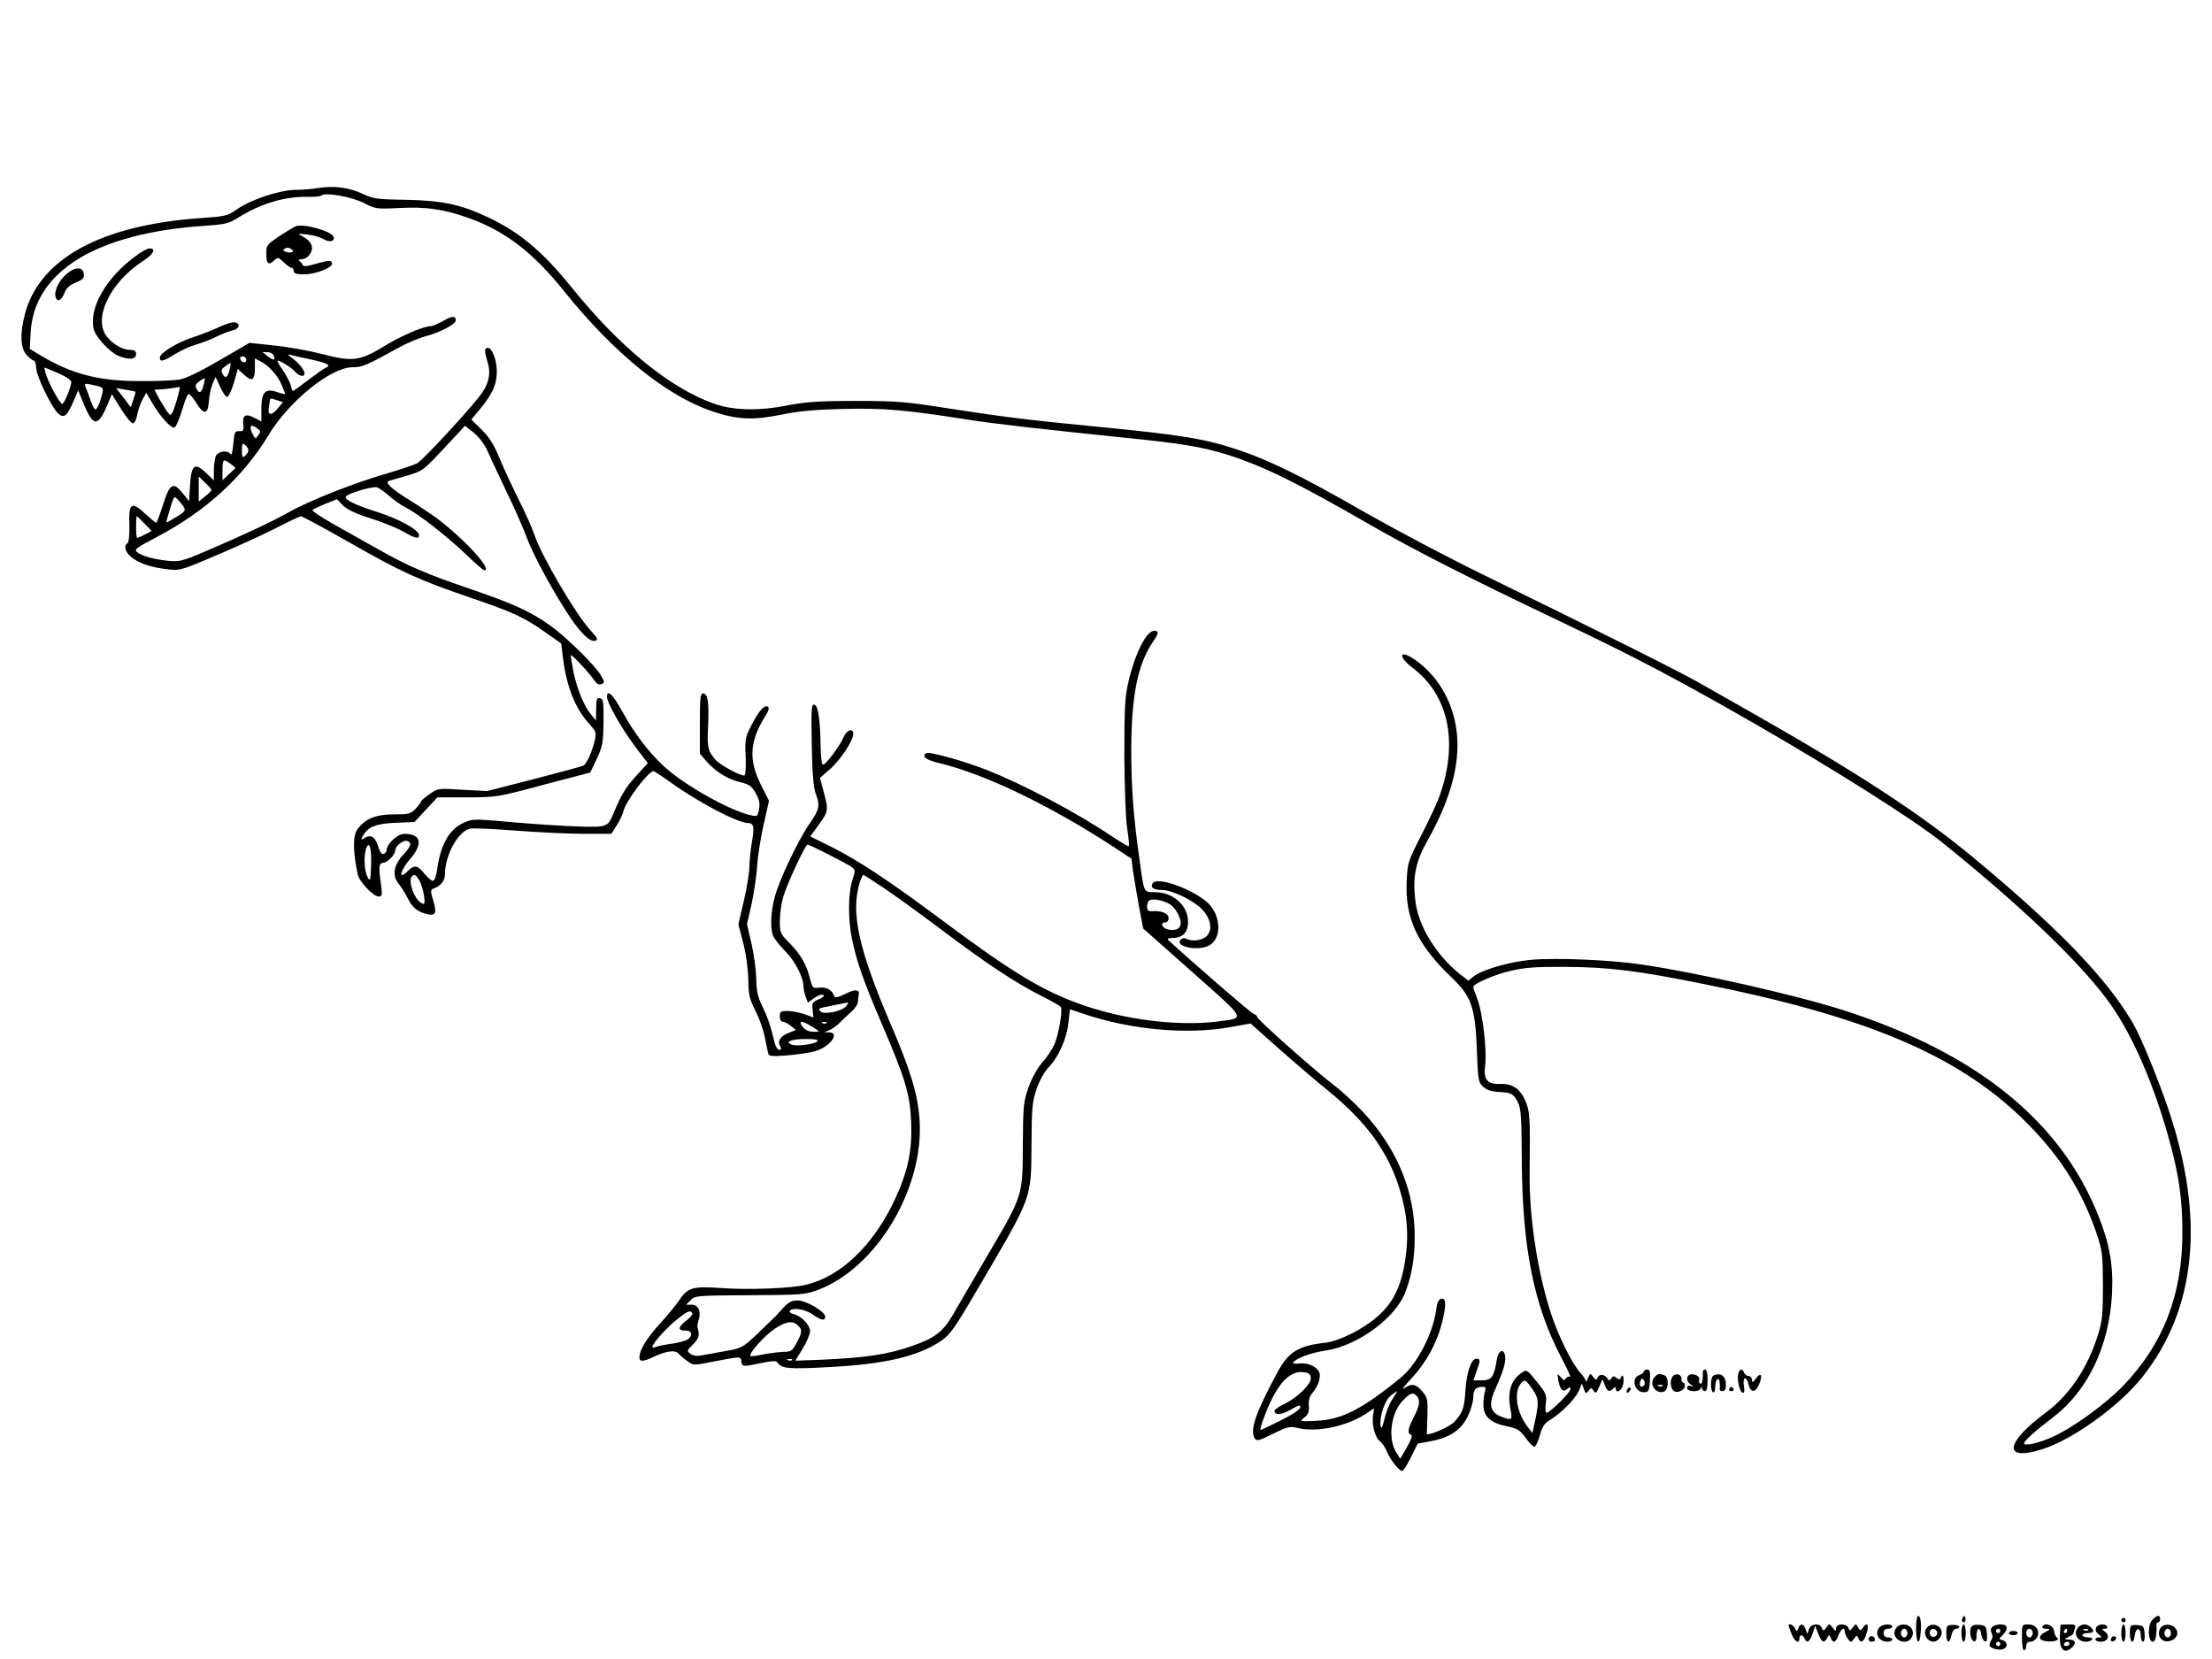 <?xml version="1.0" standalone="no"?>
<!DOCTYPE svg PUBLIC "-//W3C//DTD SVG 20010904//EN"
 "http://www.w3.org/TR/2001/REC-SVG-20010904/DTD/svg10.dtd">
<svg version="1.0" xmlns="http://www.w3.org/2000/svg"
 width="1024pt" height="768pt" viewBox="0 0 1024 768"
 preserveAspectRatio="xMidYMid meet">

<g transform="translate(0,768) scale(0.1,-0.1)"
fill="#000000" stroke="none">
<path d="M1475 6810 c-27 -5 -77 -9 -110 -9 -74 -2 -202 -44 -268 -90 -45 -31
-55 -33 -173 -41 -459 -33 -742 -189 -809 -445 -24 -92 -20 -161 10 -190 13
-14 28 -25 33 -25 4 0 9 -17 10 -37 3 -40 72 -181 102 -208 26 -23 41 -11 70
57 l22 51 23 -57 c47 -115 69 -116 116 -1 l17 40 42 -68 c23 -37 48 -67 55
-67 7 0 16 17 20 38 3 20 14 52 24 71 l18 33 28 -48 c32 -56 83 -114 101 -114
7 0 22 34 35 75 12 42 26 78 31 81 4 3 20 -15 36 -40 35 -59 55 -56 59 7 2 26
9 62 17 80 l14 32 22 -48 c12 -27 27 -46 33 -44 6 2 20 32 30 66 l18 63 29
-27 c36 -34 50 -26 50 31 l0 45 28 -15 c38 -20 78 -65 96 -108 9 -21 16 -39
16 -42 0 -2 -17 2 -37 9 -55 19 -73 0 -73 -77 l0 -59 -31 16 c-42 22 -57 14
-53 -27 4 -31 1 -35 -18 -34 -21 1 -23 -5 -28 -59 -3 -36 -8 -55 -13 -47 -13
19 -55 14 -67 -7 -5 -11 -10 -41 -10 -67 l0 -48 -34 33 c-54 52 -70 41 -76
-52 l-5 -77 -28 35 c-45 57 -60 48 -92 -50 -15 -47 -29 -85 -32 -85 -3 0 -25
18 -49 40 -67 62 -79 53 -75 -56 1 -42 -3 -75 -9 -79 -20 -12 -10 -44 23 -68
37 -27 88 -44 167 -53 53 -6 63 -3 235 71 99 42 222 99 274 126 52 27 99 49
104 49 6 0 107 -54 224 -121 244 -139 321 -174 564 -257 196 -67 244 -89 346
-161 l71 -50 7 -58 c16 -137 56 -241 122 -313 35 -40 35 -41 24 -87 -13 -49
-35 -98 -50 -107 -4 -3 -107 -31 -227 -62 l-219 -56 -114 6 c-112 7 -114 7
-152 -20 -22 -15 -39 -30 -39 -33 0 -3 -11 -19 -25 -34 -24 -25 -32 -27 -102
-27 -83 0 -132 -20 -168 -68 -22 -30 -22 -102 1 -210 6 -32 72 -102 96 -102
17 0 18 5 12 53 -12 87 -11 100 11 103 22 3 55 39 55 59 0 19 38 48 55 42 23
-9 19 -23 -21 -67 -43 -47 -49 -96 -18 -132 10 -13 28 -40 38 -60 23 -47 45
-66 83 -77 49 -14 57 -2 39 58 -14 48 -14 52 2 58 33 12 52 36 52 68 0 86 60
195 115 209 13 3 108 -1 210 -9 103 -8 245 -15 316 -15 l129 0 24 38 c14 20
28 51 32 67 11 46 115 185 139 185 4 0 37 -22 74 -48 128 -93 315 -192 364
-192 26 0 30 -20 18 -86 -6 -33 -11 -84 -12 -114 0 -30 -12 -103 -26 -162
l-25 -107 23 -88 c13 -52 22 -121 23 -169 1 -69 5 -88 34 -145 18 -35 37 -91
43 -124 7 -33 13 -66 16 -74 3 -11 20 -12 85 -7 46 4 102 12 125 18 71 17 126
87 71 89 l-23 0 24 10 c13 5 35 21 51 37 15 15 39 38 54 51 14 13 26 31 27 40
0 9 2 24 4 33 5 29 -13 31 -62 7 -33 -16 -48 -19 -51 -11 -9 28 -36 44 -68 40
-31 -4 -33 -2 -44 40 -16 66 -43 113 -94 165 -44 44 -46 48 -46 105 0 32 7 82
16 111 18 61 102 241 112 241 10 0 184 -88 205 -104 17 -13 17 -17 3 -60 -20
-59 -21 -183 -2 -273 24 -112 53 -194 136 -388 112 -262 132 -327 138 -461 5
-132 -15 -226 -76 -358 -100 -212 -249 -355 -412 -394 -69 -16 -262 -24 -388
-15 -135 10 -159 3 -199 -58 -15 -22 -56 -72 -91 -110 -60 -66 -92 -119 -92
-154 0 -20 18 -19 66 4 58 27 100 33 115 15 7 -8 25 -24 41 -35 27 -20 31 -20
105 -5 148 28 141 28 145 3 3 -25 7 -25 96 -6 44 9 65 10 70 3 19 -30 50 -33
233 -23 262 13 418 49 526 122 41 28 63 59 170 242 255 435 246 410 248 670 1
170 4 197 24 255 13 38 36 79 56 100 46 47 84 134 91 207 l7 61 56 -19 c220
-76 488 -101 691 -63 l89 16 127 -113 c70 -62 175 -152 233 -199 173 -141 273
-276 327 -445 38 -119 47 -220 29 -338 -18 -121 -56 -199 -129 -262 -65 -58
-178 -114 -241 -121 -122 -13 -170 -42 -220 -134 -103 -191 -131 -272 -106
-310 9 -12 21 -9 83 22 69 34 77 36 118 27 88 -21 226 9 313 66 l38 26 -5 -33
c-7 -43 10 -104 32 -120 10 -7 24 -28 32 -47 15 -38 57 -91 71 -91 5 0 23 29
40 63 l32 64 59 11 c88 16 141 51 172 114 14 28 26 69 26 89 0 37 12 49 46 49
11 0 13 -6 8 -22 -4 -12 -7 -40 -7 -61 0 -54 32 -84 106 -99 52 -11 62 -17 90
-55 17 -24 35 -42 41 -40 6 2 17 26 25 54 10 38 21 54 44 68 52 31 119 98 135
135 l15 35 9 -25 c8 -23 11 -23 22 -8 11 15 13 15 23 0 10 -15 13 -12 26 18
l15 35 11 -27 c12 -31 21 -34 39 -16 9 9 12 9 12 0 0 -26 28 -10 34 20 6 31
-3 55 -11 30 -4 -10 -8 -10 -20 -1 -12 10 -16 10 -24 -2 -8 -12 -10 -12 -18 0
-13 20 -38 22 -46 3 -5 -13 -7 -12 -20 4 -13 18 -14 18 -24 -6 -5 -14 -10 -20
-10 -13 -1 7 -13 25 -27 40 -36 39 -100 168 -134 272 -63 192 -102 451 -99
655 3 252 1 284 -20 330 -24 56 -60 80 -115 78 -61 -3 -80 21 -71 85 9 68 -11
242 -35 305 -11 29 -20 56 -20 59 0 15 102 59 175 75 62 15 118 19 250 18 200
-1 335 -17 645 -80 747 -150 1165 -326 1470 -620 165 -160 273 -325 342 -524
31 -91 32 -101 33 -250 0 -135 -3 -165 -23 -230 -49 -155 -132 -278 -241 -359
-189 -140 -200 -226 -23 -172 142 43 357 197 467 333 253 317 294 737 123
1243 -50 147 -128 336 -164 398 -122 209 -346 441 -739 767 -240 199 -525 386
-1010 662 -82 47 -195 111 -250 142 -97 56 -458 236 -1016 509 -152 74 -392
201 -535 282 -291 167 -433 237 -579 288 -161 55 -267 73 -670 112 -301 29
-440 46 -670 82 -209 33 -249 37 -440 37 -169 0 -229 -4 -310 -19 -145 -29
-260 -26 -355 8 -203 74 -431 261 -651 533 -137 170 -243 259 -392 329 -122
58 -212 77 -377 80 -132 2 -150 4 -200 27 -63 30 -133 39 -205 28z m208 -69
c56 -29 60 -29 166 -24 124 7 207 -6 323 -47 169 -61 297 -160 441 -340 232
-288 474 -484 687 -555 114 -38 185 -41 315 -15 82 17 157 24 295 27 187 4
279 -4 580 -51 107 -17 335 -43 705 -81 279 -28 373 -44 490 -81 166 -53 320
-129 650 -319 218 -125 468 -252 905 -460 326 -155 530 -262 900 -475 351
-202 720 -435 846 -536 353 -283 628 -544 766 -728 107 -143 206 -361 281
-621 52 -180 70 -299 70 -460 0 -289 -88 -516 -275 -711 -82 -85 -238 -198
-331 -238 -60 -27 -127 -41 -127 -28 0 12 54 60 137 123 159 122 258 330 270
569 7 130 -11 233 -63 362 -174 439 -565 754 -1179 951 -214 69 -671 173 -935
212 -139 21 -392 32 -510 22 -101 -9 -226 -45 -268 -77 l-24 -20 -39 30 c-111
89 -194 224 -207 341 -13 111 1 179 56 277 114 202 158 379 132 529 -21 125
-86 234 -184 305 -76 55 -91 23 -16 -34 164 -124 211 -339 128 -582 -11 -34
-50 -118 -86 -188 -64 -125 -66 -130 -70 -218 -8 -170 49 -293 206 -443 94
-89 112 -140 119 -344 5 -132 7 -144 29 -164 16 -15 38 -22 72 -24 59 -3 67
-7 89 -48 14 -27 17 -68 18 -277 3 -399 56 -663 183 -905 28 -52 46 -92 40
-89 -6 4 -14 0 -19 -7 -7 -11 -11 -10 -24 6 -16 19 -16 18 -11 -15 8 -44 21
-57 41 -40 12 10 15 10 15 -1 0 -15 -95 -109 -110 -109 -6 0 -7 18 -4 43 5 39
2 47 -41 100 -44 55 -48 58 -68 44 -54 -36 -71 -92 -53 -179 8 -43 3 -45 -49
-24 -47 20 -54 54 -25 120 39 88 51 128 48 155 -5 42 -32 32 -39 -14 -12 -78
-24 -95 -68 -95 l-40 0 14 41 c19 52 19 59 -1 59 -23 0 -45 -63 -50 -147 -5
-82 -13 -103 -52 -146 -19 -20 -100 -57 -126 -57 -1 0 0 38 2 84 2 78 1 86
-24 115 -29 35 -49 38 -84 14 -14 -9 3 13 37 49 66 72 114 159 138 253 21 81
20 117 -2 113 -13 -2 -20 -17 -25 -55 -16 -111 -90 -251 -164 -311 -177 -145
-273 -194 -388 -199 -81 -4 -81 -4 -58 15 19 14 23 26 21 55 -2 22 3 42 13 54
24 28 38 59 38 87 0 32 -49 60 -96 54 -18 -2 -30 0 -28 4 13 20 86 47 151 56
147 21 326 152 370 273 34 90 46 183 41 298 -10 192 -91 375 -236 531 -40 43
-101 100 -135 125 -83 63 -357 305 -357 317 0 5 -8 12 -17 15 -14 5 -284 239
-391 338 -11 10 -7 12 18 13 46 1 70 27 70 75 0 75 -69 137 -154 137 -52 0
-49 -7 -70 145 -30 209 -39 341 -39 520 1 244 30 389 98 490 30 43 31 55 8 55
-36 0 -89 -106 -119 -236 -16 -67 -19 -120 -19 -339 1 -152 6 -293 13 -339 7
-44 10 -81 8 -83 -2 -3 -37 18 -78 45 -158 107 -407 239 -573 305 -101 41
-273 89 -286 81 -25 -15 -3 -32 61 -47 208 -50 504 -192 797 -382 l91 -60 6
-50 c4 -27 16 -100 27 -161 l21 -112 229 -203 c255 -227 247 -210 113 -228
-179 -22 -419 7 -617 75 -188 65 -329 150 -665 401 -238 177 -375 268 -504
333 l-97 48 40 55 c45 63 45 66 22 152 l-17 64 48 42 c48 43 106 130 106 162
0 29 -30 19 -45 -16 -16 -39 -82 -127 -95 -127 -6 0 -10 37 -11 83 -2 126 -11
191 -29 195 -14 2 -15 -20 -12 -185 2 -132 8 -199 18 -226 21 -56 18 -74 -29
-141 -53 -77 -141 -262 -161 -341 -18 -66 -21 -142 -7 -177 5 -13 31 -46 59
-74 46 -48 82 -120 82 -165 0 -10 5 -30 10 -44 l10 -26 30 21 c16 12 35 18 41
14 7 -4 -1 -12 -21 -20 -29 -13 -32 -17 -28 -49 2 -19 4 -35 3 -35 0 0 -18 7
-40 15 -22 8 -57 14 -77 15 -34 0 -38 -3 -38 -25 0 -15 6 -25 14 -25 8 0 24
-9 37 -19 l24 -19 -30 -12 c-41 -15 -57 -38 -44 -61 6 -12 6 -19 0 -19 -15 0
-22 15 -37 81 -8 33 -27 85 -43 117 -23 46 -29 71 -30 132 -1 41 -11 114 -22
162 l-21 89 22 97 c11 53 23 132 25 175 3 42 16 127 30 189 l25 111 -38 75
c-58 119 -52 202 25 324 10 15 14 30 10 35 -15 14 -42 -14 -75 -78 -32 -61
-34 -69 -30 -152 2 -53 -1 -87 -7 -87 -22 0 -111 49 -131 71 -37 42 -41 58
-36 159 5 109 -1 150 -23 150 -13 0 -15 -23 -15 -140 l0 -139 32 -37 c43 -48
98 -82 156 -95 40 -10 52 -18 70 -50 17 -30 21 -48 16 -75 -6 -33 -8 -35 -38
-28 -96 20 -314 143 -405 229 -70 65 -135 151 -191 253 -42 77 -70 103 -70 66
0 -27 67 -145 129 -228 l60 -79 -55 -60 c-51 -57 -66 -82 -109 -184 -14 -34
-23 -42 -52 -48 -40 -7 -242 3 -492 26 -97 8 -108 7 -149 -12 -64 -31 -102
-100 -118 -212 -3 -26 -11 -50 -17 -54 -6 -3 -23 10 -40 30 -34 43 -49 46 -82
12 -44 -43 -31 7 15 60 60 70 49 115 -28 115 -31 0 -82 -47 -82 -75 0 -7 -6
-15 -14 -18 -9 -4 -17 8 -25 34 -14 45 -34 58 -63 40 -17 -11 -18 -10 -9 8 23
43 62 59 153 62 l87 4 53 57 53 57 138 0 c135 0 141 1 353 58 l217 57 30 64
c27 58 30 75 31 171 1 93 -1 106 -16 109 -15 3 -18 -4 -18 -50 l-1 -53 -21 25
c-33 39 -66 118 -83 199 -8 41 -14 76 -12 78 5 4 87 -84 108 -116 11 -17 21
-22 33 -18 16 6 16 9 -1 39 -27 47 -159 177 -234 231 -94 67 -167 100 -364
168 -209 71 -296 108 -435 187 -58 32 -151 85 -208 117 -57 32 -100 61 -95 65
4 3 32 16 60 28 l53 21 28 -29 c20 -19 59 -38 126 -59 53 -16 121 -44 150 -60
59 -34 76 -38 76 -18 0 24 -97 77 -197 108 -93 30 -143 53 -143 68 0 14 126
52 146 45 10 -4 36 -22 56 -40 20 -18 54 -42 76 -53 58 -29 187 -130 277 -215
43 -42 83 -76 87 -76 41 0 -92 145 -222 243 -25 18 -79 54 -121 80 -87 54
-120 84 -98 91 8 2 46 14 86 25 70 21 74 24 169 126 l97 104 39 -31 c22 -17
49 -52 61 -77 11 -25 51 -111 89 -191 39 -80 83 -180 99 -224 28 -77 127 -258
200 -366 50 -74 93 -114 115 -106 14 5 10 13 -23 49 -69 75 -228 347 -259 442
-9 27 -42 102 -74 165 -31 63 -72 151 -90 195 -24 58 -46 93 -80 126 l-48 47
40 48 c58 70 78 115 78 174 0 68 -34 134 -54 102 -2 -4 2 -28 10 -54 19 -57 8
-108 -39 -166 -76 -95 -262 -294 -286 -307 -15 -7 -70 -26 -121 -41 -168 -48
-376 -130 -480 -189 -69 -39 -216 -108 -390 -182 -94 -40 -111 -44 -160 -39
-65 6 -119 21 -144 39 -17 13 -9 19 90 71 229 121 400 278 518 473 94 156 288
313 388 313 45 0 64 8 218 93 37 20 91 43 122 51 65 17 138 55 138 73 0 22
-16 22 -59 -3 -24 -13 -49 -24 -57 -24 -33 0 -134 -43 -211 -90 -116 -71 -150
-76 -291 -39 -62 16 -163 34 -225 40 l-112 12 -139 -81 c-89 -52 -156 -84
-185 -89 -25 -4 -109 -8 -186 -7 -187 0 -313 33 -454 117 l-53 32 4 76 c16
284 306 461 808 494 91 6 111 11 150 36 106 66 216 100 323 98 32 -1 61 2 65
6 16 16 138 -5 195 -34z m-416 -706 c9 -24 0 -25 -27 -5 l-25 20 23 0 c12 0
25 -7 29 -15z m176 -20 c74 -16 92 -27 64 -38 -7 -3 -43 -28 -80 -56 -36 -28
-68 -51 -71 -51 -2 0 -7 12 -10 27 -4 14 -21 46 -37 70 -17 23 -27 43 -24 43
14 0 61 -29 79 -49 11 -12 25 -21 33 -21 30 0 4 47 -47 84 -20 15 -21 17 -5
13 11 -3 55 -13 98 -22z m-303 -1 c0 -17 -22 -14 -28 4 -2 7 3 12 12 12 9 0
16 -7 16 -16z m-76 -41 c-9 -40 -21 -48 -33 -25 -9 17 -7 23 11 36 29 21 29
21 22 -11z m-791 -22 c34 -15 57 -31 57 -40 0 -21 -33 -101 -42 -101 -9 0 -57
84 -73 131 -8 22 -11 39 -7 37 4 -2 33 -14 65 -27z m671 -48 c-9 -40 -21 -48
-33 -25 -9 17 -7 23 11 36 29 21 29 21 22 -11z m-470 -42 c-10 -45 -26 -81
-34 -76 -5 3 -15 24 -23 48 -8 23 -18 49 -22 58 -5 15 -1 15 39 6 42 -9 45
-12 40 -36z m342 -41 c-16 -53 -24 -66 -33 -57 -16 16 -75 119 -66 114 6 -3
79 4 114 12 4 0 -3 -30 -15 -69z m-189 47 c1 -2 -3 -18 -10 -38 l-12 -34 -33
44 -34 44 43 -7 c24 -4 44 -8 46 -9z m656 -81 c-29 -33 -45 -29 -38 10 2 10 4
24 4 31 1 9 9 9 31 1 l30 -10 -27 -32z m-91 -90 c15 -11 16 -15 4 -31 -13 -18
-14 -18 -25 3 -21 40 -11 53 21 28z m-42 -101 c0 -7 -7 -18 -15 -25 -13 -11
-15 -7 -15 25 0 32 2 36 15 25 8 -7 15 -18 15 -25z m-82 -63 l23 -18 -31 -29
-30 -29 0 47 c0 52 4 55 38 29z m-89 -121 c0 -3 -13 -16 -30 -29 l-29 -24 0
58 0 58 30 -29 c17 -16 30 -31 29 -34z m-140 -62 c26 -33 26 -34 -43 -74 -27
-17 -28 -17 -23 1 3 11 11 38 18 62 7 23 15 42 18 41 3 0 17 -14 30 -30z
m-170 -93 l33 -34 -30 -16 c-17 -9 -33 -16 -37 -16 -3 0 -5 23 -5 50 0 28 1
50 3 50 2 0 18 -15 36 -34z m1049 -1582 c-3 -72 -4 -77 -16 -55 -15 26 -19 93
-8 130 15 44 27 5 24 -75z m224 -71 c8 -16 18 -47 21 -70 5 -39 3 -42 -13 -33
-32 17 -63 104 -43 123 11 12 18 8 35 -20z m2151 -35 c51 -34 171 -121 268
-194 207 -156 342 -245 459 -304 47 -23 88 -47 91 -52 9 -15 -10 -127 -30
-173 -10 -23 -35 -61 -56 -83 -22 -26 -47 -70 -63 -114 -24 -68 -26 -85 -27
-268 -1 -240 1 -232 -166 -516 -67 -115 -140 -239 -161 -276 -43 -73 -83 -104
-186 -139 -114 -40 -218 -55 -428 -64 l-112 -4 34 56 c19 31 34 67 34 80 0 29
-39 70 -74 79 -14 3 -23 10 -20 15 10 18 70 9 106 -16 42 -29 58 -31 58 -10 0
23 -88 75 -128 75 -25 0 -41 -8 -64 -32 -16 -18 -33 -36 -36 -40 -4 -4 -40
-39 -81 -78 -74 -70 -76 -71 -155 -85 -45 -8 -94 -17 -111 -20 -18 -4 -37 -1
-49 8 -17 13 -17 15 13 44 27 28 31 41 20 78 -2 6 1 20 5 33 13 40 -1 72 -31
72 l-27 0 21 21 c20 21 30 22 275 23 236 1 257 3 313 24 272 101 493 470 472
787 -8 118 -40 226 -133 442 -151 353 -187 520 -143 661 6 17 13 32 15 32 3 0
46 -28 97 -62z m1324 -75 c29 -19 56 -74 47 -97 -7 -19 -25 -25 -57 -19 -28 6
-38 33 -12 33 8 0 15 9 15 19 0 22 -30 35 -72 33 -23 -2 -28 2 -28 22 0 13 6
27 13 29 20 8 66 -2 94 -20z m-1502 -473 c-21 -23 -101 -38 -117 -22 -8 8 -7
13 3 16 12 3 99 21 123 25 5 0 1 -8 -9 -19z m-159 -91 c19 -11 34 -22 34 -23
0 -2 -13 -3 -30 -2 -19 1 -36 10 -45 24 -21 28 -4 29 41 1z m71 15 c-3 -3 -12
-4 -19 -1 -8 3 -5 6 6 6 11 1 17 -2 13 -5z m-44 -85 c-13 -13 -95 -24 -118
-15 -34 13 -1 26 63 26 48 0 63 -3 55 -11z m-578 -1258 c3 -5 -10 -22 -30 -36
-38 -30 -38 -45 1 -45 27 0 32 -21 10 -39 -8 -7 -41 -16 -73 -21 -32 -4 -66
-11 -75 -15 -10 -4 -18 -4 -18 0 0 15 66 89 113 126 51 41 62 45 72 30z m489
-57 c21 -20 20 -31 -6 -80 -20 -38 -26 -42 -60 -42 -21 -1 -64 -6 -94 -12 -31
-7 -58 -10 -60 -7 -10 9 63 92 110 124 53 36 86 41 110 17z m-27 -160 c-3 -3
-12 -4 -19 -1 -8 3 -5 6 6 6 11 1 17 -2 13 -5z m2401 -82 c4 -28 -61 -92 -125
-123 -24 -11 -43 -25 -43 -30 0 -22 33 -19 75 5 36 21 45 24 45 12 0 -10 -35
-34 -90 -61 -49 -25 -92 -45 -94 -45 -9 0 33 110 61 161 39 73 86 111 131 107
30 -2 38 -7 40 -26z m1025 -51 c30 -44 32 -59 14 -146 l-13 -59 -26 34 c-48
65 -61 156 -27 196 17 20 21 18 52 -25z m-647 -48 c-14 -21 -31 -63 -37 -93
-8 -33 -14 -47 -17 -35 -9 39 18 123 46 144 15 11 28 21 30 21 1 0 -9 -17 -22
-37z m112 15 c18 -18 15 -43 -13 -98 -28 -54 -31 -76 -13 -82 8 -3 1 -22 -19
-58 l-31 -53 -17 27 c-42 64 -27 186 30 243 36 36 45 39 63 21z"/>
<path d="M1370 6633 c-8 -3 -43 -24 -77 -46 -59 -41 -61 -43 -60 -84 0 -46 10
-53 38 -27 15 14 19 13 42 -10 15 -14 31 -26 37 -26 5 0 10 -7 10 -15 0 -11
12 -15 48 -15 54 0 136 33 129 52 -5 15 -12 14 -82 -5 -36 -11 -51 -11 -54 -3
-2 6 -9 14 -15 18 -6 5 -2 8 11 8 13 0 30 11 38 24 20 30 8 58 -33 81 -26 15
-26 15 23 9 28 -3 60 -13 73 -21 27 -17 54 -10 46 11 -10 26 -137 62 -174 49z
m-19 -121 c-7 -2 -19 -1 -29 3 -14 5 -14 7 -2 15 9 5 20 4 28 -3 10 -8 11 -12
3 -15z"/>
<path d="M627 6494 c-137 -100 -217 -242 -193 -339 9 -35 74 -105 113 -122 49
-20 83 -17 83 7 0 15 -7 20 -25 20 -36 0 -78 23 -109 60 -68 82 12 252 165
351 49 31 64 59 32 59 -10 0 -40 -16 -66 -36z"/>
<path d="M306 6410 c-35 -31 -58 -82 -48 -107 8 -23 28 -13 40 20 9 23 23 37
53 49 33 14 40 21 37 40 -5 35 -40 34 -82 -2z"/>
<path d="M1010 6164 c-30 -14 -82 -34 -116 -45 -74 -24 -154 -73 -154 -94 0
-22 14 -19 69 15 27 17 73 38 102 46 30 9 72 25 94 37 22 11 54 23 70 27 34 7
41 34 10 38 -11 1 -45 -9 -75 -24z"/>
<path d="M5336 3591 c-12 -19 4 -31 43 -31 46 0 146 -48 184 -88 58 -60 52
-130 -13 -143 -19 -4 -43 -3 -53 3 -13 7 -23 6 -31 -2 -30 -30 73 -54 127 -29
69 31 60 154 -14 210 -83 64 -225 110 -243 80z"/>
<path d="M7610 1331 c0 -5 -9 -12 -19 -16 -43 -13 -25 -83 21 -80 20 1 23 7
26 53 2 42 0 52 -12 52 -9 0 -16 -4 -16 -9z m0 -65 c-14 -14 -24 0 -16 21 6
15 8 15 16 3 6 -9 5 -19 0 -24z"/>
<path d="M7883 1328 c1 -37 -4 -59 -13 -53 -5 3 -7 12 -4 19 6 16 -29 31 -46
21 -16 -10 -12 -33 8 -45 16 -11 16 -11 0 -6 -12 3 -18 0 -18 -9 0 -19 56 -21
63 -2 4 10 6 10 6 0 1 -7 7 -13 14 -13 8 0 12 16 12 50 0 31 -4 50 -11 50 -7
0 -12 -6 -11 -12z"/>
<path d="M8047 1321 c-7 -27 6 -84 20 -88 8 -3 10 6 6 31 -7 44 12 49 22 6 9
-39 32 -38 49 3 17 41 8 57 -15 26 -15 -20 -19 -21 -19 -6 0 9 -7 17 -15 17
-9 0 -18 7 -21 15 -8 21 -21 19 -27 -4z"/>
<path d="M7662 1308 c-31 -31 -2 -81 39 -71 24 7 27 68 3 77 -22 8 -28 8 -42
-6z m35 -44 c-3 -3 -12 -4 -19 -1 -8 3 -5 6 6 6 11 1 17 -2 13 -5z"/>
<path d="M7743 1308 c-14 -18 -10 -58 7 -68 18 -11 50 6 50 25 0 8 -4 15 -9
15 -5 0 -8 8 -7 17 1 21 -27 29 -41 11z"/>
<path d="M7933 1313 c-15 -6 -17 -69 -3 -78 6 -4 10 6 10 24 0 35 19 53 21 19
1 -13 1 -26 0 -30 0 -5 6 -8 14 -8 10 0 15 10 15 28 0 42 -23 59 -57 45z"/>
<path d="M7537 1253 c-4 -3 -7 -11 -7 -17 0 -6 5 -5 12 2 6 6 9 14 7 17 -3 3
-9 2 -12 -2z"/>
<path d="M8005 1250 c-3 -5 1 -10 10 -10 9 0 13 5 10 10 -3 6 -8 10 -10 10 -2
0 -7 -4 -10 -10z"/>
<path d="M8870 140 c0 -66 16 -82 21 -22 5 48 0 82 -12 82 -5 0 -9 -27 -9 -60z"/>
<path d="M9086 191 c-4 -7 -5 -15 -2 -18 9 -9 19 4 14 18 -4 11 -6 11 -12 0z"/>
<path d="M9963 180 c-22 -23 -20 -100 3 -100 12 0 19 28 17 78 -1 6 3 12 8 12
5 0 9 7 9 15 0 21 -16 19 -37 -5z"/>
<path d="M9820 180 c0 -5 5 -10 10 -10 6 0 10 5 10 10 0 6 -4 10 -10 10 -5 0
-10 -4 -10 -10z"/>
<path d="M8280 155 c0 -3 7 -21 14 -40 15 -36 36 -47 36 -20 0 8 4 15 9 15 5
0 11 -7 15 -15 9 -25 24 -17 37 22 l12 37 14 -37 c17 -41 27 -46 42 -19 9 16
10 16 16 0 10 -27 25 -22 36 12 11 30 29 41 29 17 0 -7 6 -22 14 -33 14 -19
15 -19 29 0 12 17 14 17 20 2 10 -26 25 -19 37 20 14 40 5 58 -15 31 -13 -18
-14 -18 -24 0 -9 17 -10 17 -24 -1 -12 -17 -14 -17 -20 -2 -9 22 -57 21 -57
-1 -1 -16 -2 -16 -16 2 -15 20 -16 20 -29 1 -13 -17 -15 -17 -21 -3 -9 25 -51
21 -60 -5 l-7 -23 -8 23 c-10 26 -24 29 -34 5 -6 -17 -7 -17 -16 0 -9 16 -29
24 -29 12z"/>
<path d="M8702 148 c-27 -27 -6 -68 35 -68 13 0 23 5 23 10 0 6 -9 10 -20 10
-13 0 -20 7 -20 20 0 13 7 20 20 20 11 0 20 5 20 10 0 14 -43 13 -58 -2z"/>
<path d="M8782 148 c-27 -27 -6 -68 35 -68 29 0 48 33 33 60 -12 22 -49 27
-68 8z m48 -28 c0 -11 -7 -20 -15 -20 -8 0 -15 9 -15 20 0 11 7 20 15 20 8 0
15 -9 15 -20z"/>
<path d="M8920 145 c-26 -32 13 -81 48 -59 9 6 18 19 20 28 8 38 -43 61 -68
31z m46 -16 c10 -17 -13 -36 -27 -22 -12 12 -4 33 11 33 5 0 12 -5 16 -11z"/>
<path d="M9010 118 c0 -45 15 -51 24 -8 3 18 12 30 21 30 8 0 15 4 15 9 0 5
-13 9 -30 9 -28 -1 -30 -4 -30 -40z"/>
<path d="M9080 120 c0 -22 5 -40 10 -40 6 0 10 18 10 40 0 22 -4 40 -10 40 -5
0 -10 -18 -10 -40z"/>
<path d="M9124 146 c-8 -22 -1 -59 14 -64 8 -2 12 7 12 27 0 38 17 41 22 4 2
-14 9 -28 16 -31 10 -3 12 6 10 34 -3 36 -6 39 -36 42 -21 2 -34 -2 -38 -12z"/>
<path d="M9222 148 c-7 -7 -8 -17 -2 -28 5 -9 5 -22 -1 -31 -5 -7 -9 -19 -9
-25 0 -14 43 -26 64 -18 22 8 20 35 -3 41 -19 5 -19 5 0 24 28 28 24 49 -9 49
-15 0 -33 -5 -40 -12z m38 -18 c0 -5 -4 -10 -10 -10 -5 0 -10 5 -10 10 0 6 5
10 10 10 6 0 10 -4 10 -10z m0 -60 c0 -5 -4 -10 -10 -10 -5 0 -10 5 -10 10 0
6 5 10 10 10 6 0 10 -4 10 -10z"/>
<path d="M9360 100 c0 -33 4 -60 10 -60 6 0 10 9 10 20 0 13 7 20 20 20 10 0
24 9 30 20 16 30 -4 60 -40 60 -30 0 -30 0 -30 -60z m50 20 c0 -11 -7 -20 -15
-20 -8 0 -15 9 -15 20 0 11 7 20 15 20 8 0 15 -9 15 -20z"/>
<path d="M9455 151 c-3 -7 3 -11 17 -11 22 -1 22 -2 -5 -16 -34 -18 -31 -38 7
-42 34 -4 65 6 49 16 -6 4 -13 18 -14 32 -4 26 -41 41 -54 21z"/>
<path d="M9539 158 c-1 -2 -2 -25 -3 -53 -3 -64 23 -85 58 -49 20 19 12 34
-17 34 -22 1 -22 1 -2 12 11 6 21 11 21 12 1 1 5 11 8 24 7 20 4 22 -28 22
-20 0 -37 -1 -37 -2z m31 -28 c0 -5 -5 -10 -11 -10 -5 0 -7 5 -4 10 3 6 8 10
11 10 2 0 4 -4 4 -10z m10 -60 c0 -5 -7 -10 -16 -10 -8 0 -12 5 -9 10 3 6 10
10 16 10 5 0 9 -4 9 -10z"/>
<path d="M9622 148 c-27 -27 -6 -68 34 -68 13 0 26 5 29 10 4 6 -5 10 -19 10
-14 0 -26 5 -26 10 0 6 11 10 25 10 14 0 25 4 25 8 0 14 -23 32 -40 32 -9 0
-21 -5 -28 -12z m45 -14 c-3 -3 -12 -4 -19 -1 -8 3 -5 6 6 6 11 1 17 -2 13 -5z"/>
<path d="M9703 144 c-4 -11 1 -22 12 -30 17 -13 17 -14 2 -14 -9 0 -17 -4 -17
-10 0 -5 11 -10 25 -10 33 0 45 28 20 46 -17 13 -17 14 -1 14 9 0 14 5 11 10
-10 16 -45 12 -52 -6z"/>
<path d="M9820 120 c0 -22 5 -40 10 -40 6 0 10 18 10 40 0 22 -4 40 -10 40 -5
0 -10 -18 -10 -40z"/>
<path d="M9860 119 c0 -44 17 -54 22 -12 4 39 28 42 28 4 0 -17 5 -31 11 -31
6 0 9 16 7 38 -3 34 -6 37 -35 39 -32 1 -33 0 -33 -38z"/>
<path d="M10000 141 c-16 -31 4 -63 37 -59 34 4 52 32 37 56 -16 26 -60 28
-74 3z m50 -21 c0 -11 -7 -20 -15 -20 -8 0 -15 9 -15 20 0 11 7 20 15 20 8 0
15 -9 15 -20z"/>
<path d="M9300 120 c0 -5 9 -10 20 -10 11 0 20 5 20 10 0 6 -9 10 -20 10 -11
0 -20 -4 -20 -10z"/>
<path d="M8656 103 c-11 -11 -6 -23 9 -23 8 0 15 4 15 9 0 13 -16 22 -24 14z"/>
<path d="M9775 99 c-10 -15 3 -25 16 -12 7 7 7 13 1 17 -6 3 -14 1 -17 -5z"/>
</g>
</svg>
